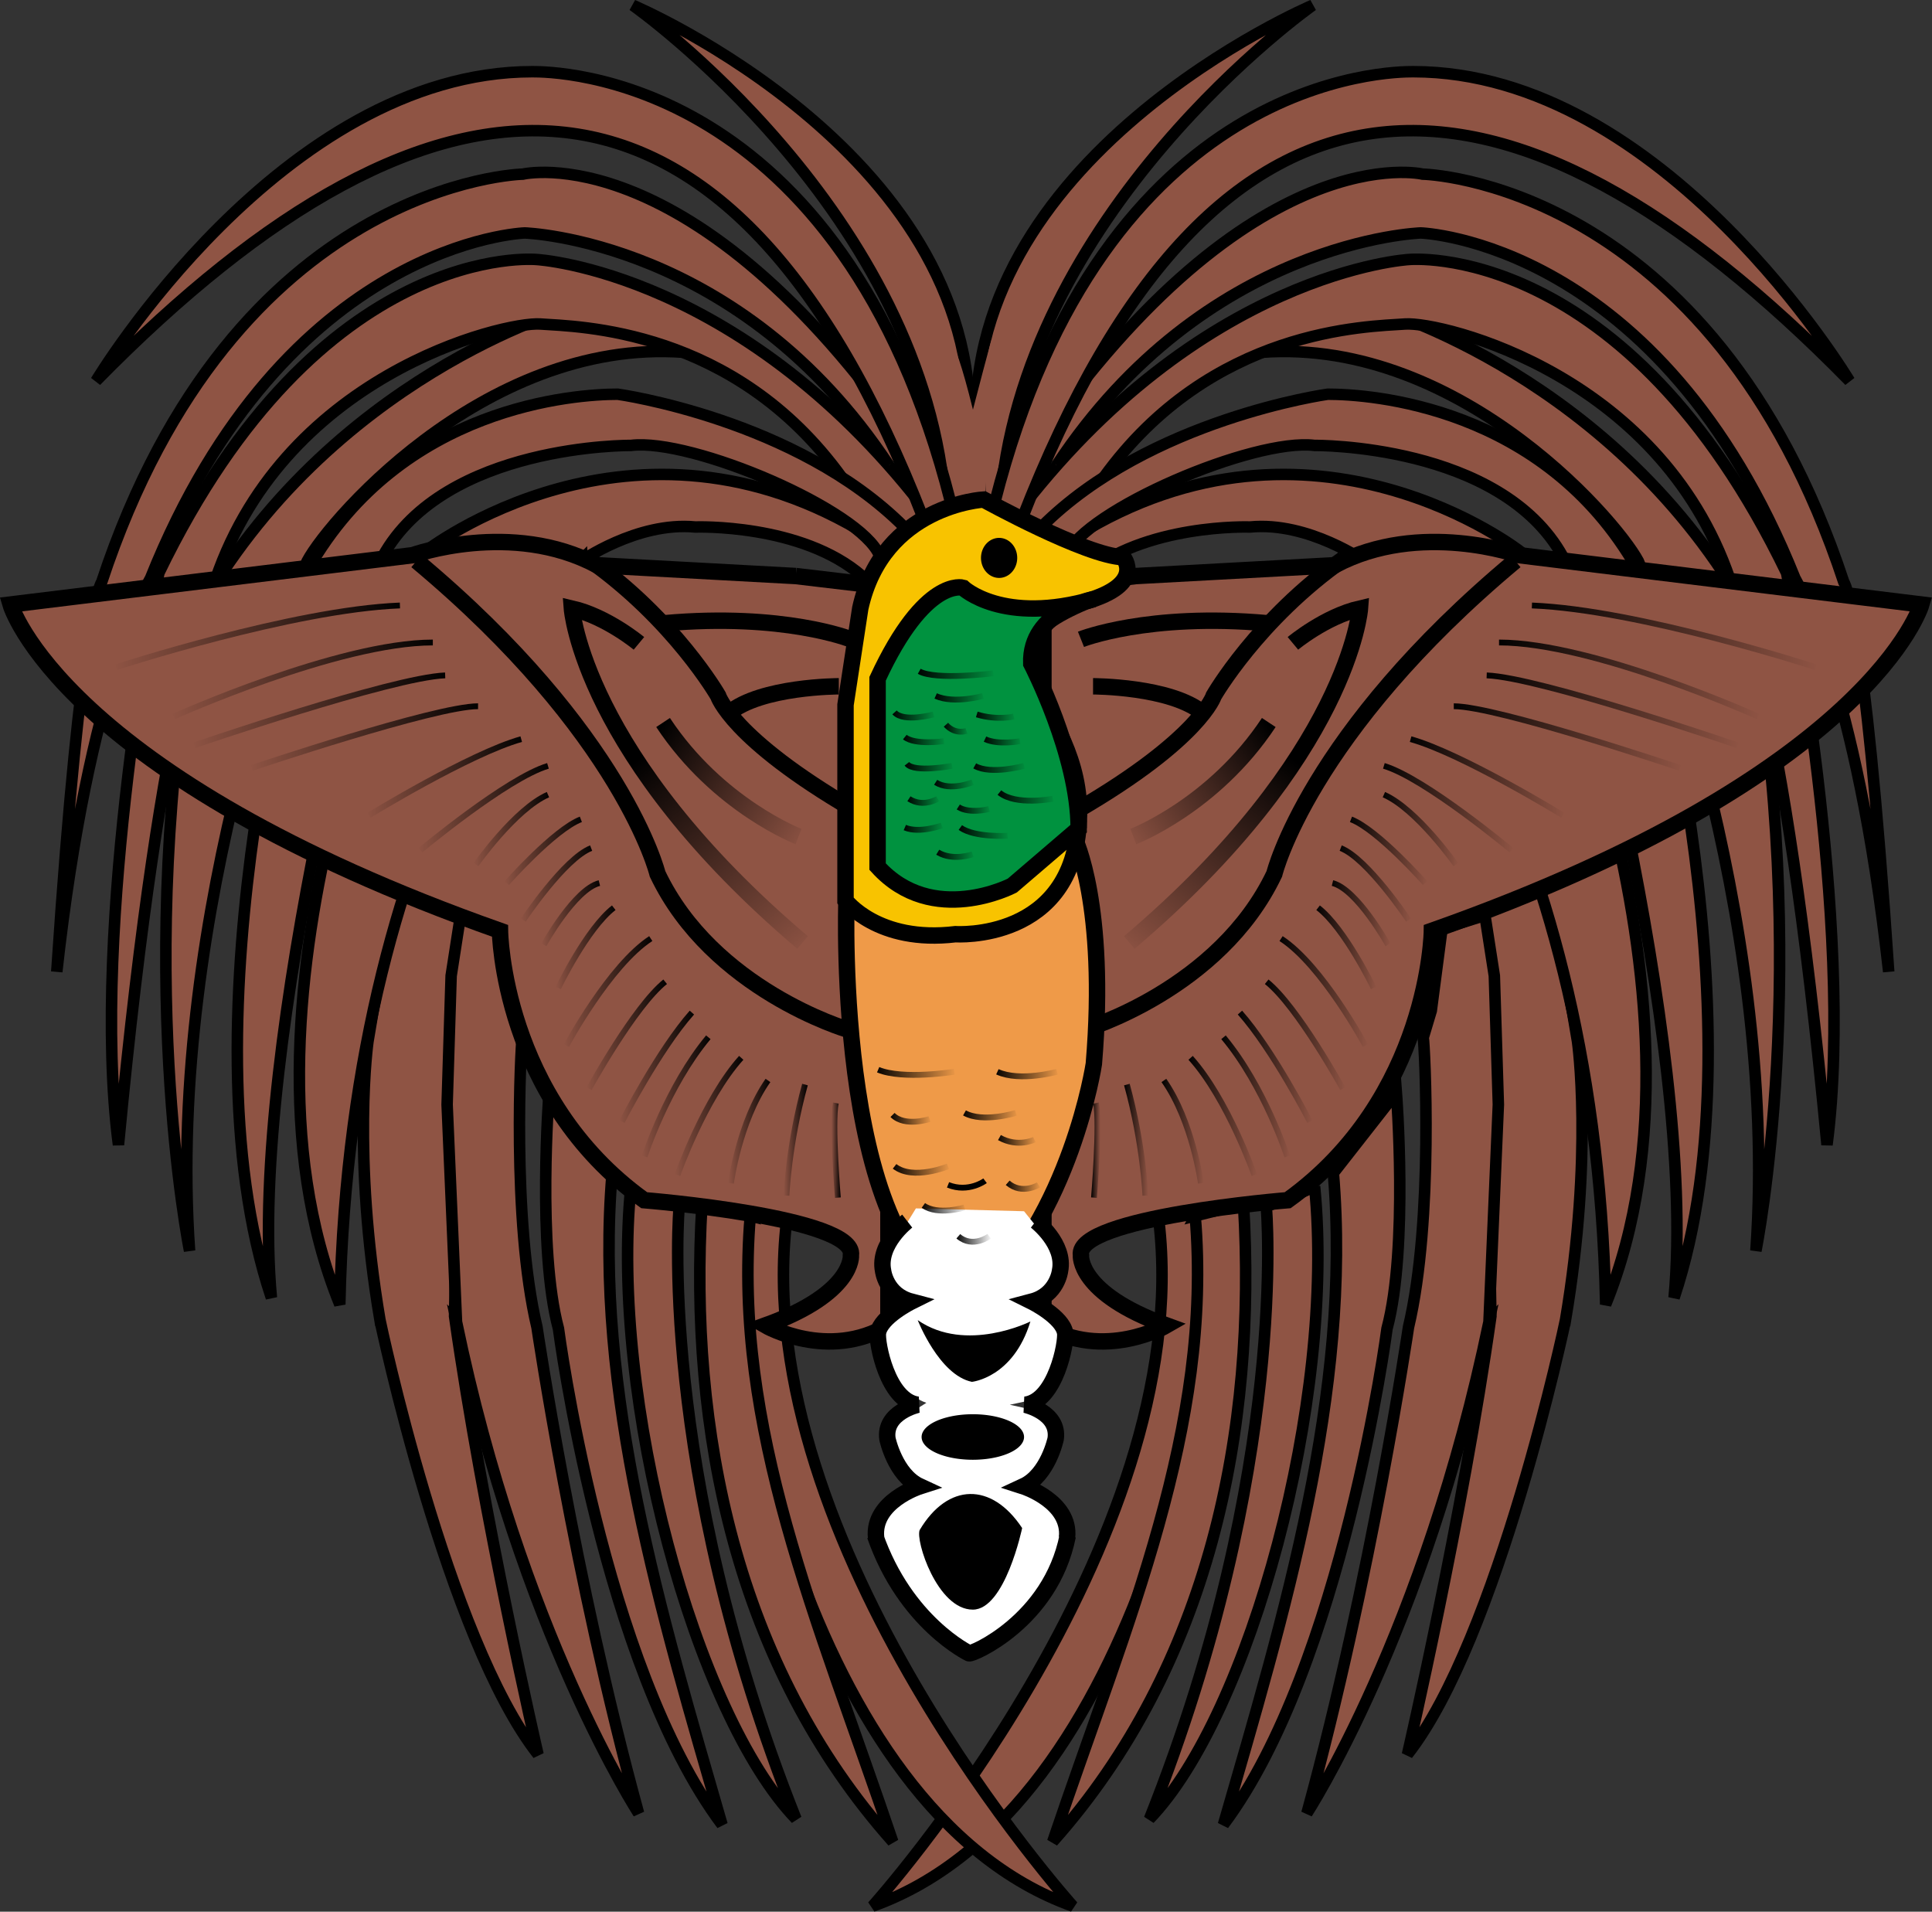 <svg xmlns="http://www.w3.org/2000/svg" xmlns:xlink="http://www.w3.org/1999/xlink" width="746.667" height="738.792" viewBox="0 0 700 692.617"><rect x="0" y="0" width="700" height="692.617" fill="#333333" stroke="none"/><defs><linearGradient x1="275.625" y1="138.767" x2="285.818" y2="138.767" id="ae" xlink:href="#a" gradientUnits="userSpaceOnUse"/><linearGradient x1="324.544" y1="-165.646" x2="297.044" y2="-131.016" id="x" xlink:href="#a" gradientUnits="userSpaceOnUse"/><linearGradient x1="323.857" y1="-167.954" x2="297.736" y2="-149.239" id="y" xlink:href="#a" gradientUnits="userSpaceOnUse"/><linearGradient x1="361.539" y1="-177.652" x2="407.086" y2="-177.652" id="z" xlink:href="#a" gradientUnits="userSpaceOnUse"/><linearGradient x1="359.417" y1="-172.349" x2="403.551" y2="-172.349" id="A" xlink:href="#a" gradientUnits="userSpaceOnUse"/><linearGradient x1="353.76" y1="-167.753" x2="393.651" y2="-167.753" id="B" xlink:href="#a" gradientUnits="userSpaceOnUse"/><linearGradient x1="346.336" y1="-160.859" x2="373.499" y2="-160.859" id="C" xlink:href="#a" gradientUnits="userSpaceOnUse"/><linearGradient x1="341.74" y1="-155.555" x2="364.66" y2="-155.555" id="D" xlink:href="#a" gradientUnits="userSpaceOnUse"/><linearGradient x1="341.74" y1="-151.843" x2="355.114" y2="-151.843" id="E" xlink:href="#a" gradientUnits="userSpaceOnUse"/><linearGradient x1="336.083" y1="-148.131" x2="349.811" y2="-148.131" id="F" xlink:href="#a" gradientUnits="userSpaceOnUse"/><linearGradient x1="334.315" y1="-142.474" x2="346.982" y2="-142.474" id="G" xlink:href="#a" gradientUnits="userSpaceOnUse"/><linearGradient x1="332.901" y1="-137.347" x2="343.447" y2="-137.347" id="H" xlink:href="#a" gradientUnits="userSpaceOnUse"/><linearGradient x1="330.426" y1="-131.514" x2="340.972" y2="-131.514" id="I" xlink:href="#a" gradientUnits="userSpaceOnUse"/><linearGradient x1="324.062" y1="-123.912" x2="339.558" y2="-123.912" id="J" xlink:href="#a" gradientUnits="userSpaceOnUse"/><linearGradient x1="321.587" y1="-116.488" x2="335.669" y2="-116.488" id="K" xlink:href="#a" gradientUnits="userSpaceOnUse"/><linearGradient x1="316.991" y1="-111.008" x2="330.012" y2="-111.008" id="L" xlink:href="#a" gradientUnits="userSpaceOnUse"/><linearGradient x1="314.163" y1="-105.881" x2="326.123" y2="-105.881" id="M" xlink:href="#a" gradientUnits="userSpaceOnUse"/><linearGradient x1="308.506" y1="-102.522" x2="320.466" y2="-102.522" id="N" xlink:href="#a" gradientUnits="userSpaceOnUse"/><linearGradient x1="303.909" y1="-99.871" x2="311.273" y2="-99.871" id="O" xlink:href="#a" gradientUnits="userSpaceOnUse"/><linearGradient x1="297.546" y1="-98.456" x2="301.727" y2="-98.456" id="P" xlink:href="#a" gradientUnits="userSpaceOnUse"/><linearGradient x1="291.889" y1="-96.689" x2="293.485" y2="-96.689" id="Q" xlink:href="#a" gradientUnits="userSpaceOnUse"/><linearGradient x1="367.196" y1="-185.077" x2="416.986" y2="-185.077" id="R" xlink:href="#a" gradientUnits="userSpaceOnUse"/><linearGradient x1="254.773" y1="186.168" x2="268.854" y2="186.168" id="S" xlink:href="#a" gradientUnits="userSpaceOnUse"/><linearGradient x1="257.248" y1="194.086" x2="264.612" y2="194.086" id="T" xlink:href="#a" gradientUnits="userSpaceOnUse"/><linearGradient x1="257.601" y1="202.891" x2="267.794" y2="202.891" id="U" xlink:href="#a" gradientUnits="userSpaceOnUse"/><linearGradient x1="262.551" y1="209.503" x2="270.622" y2="209.503" id="V" xlink:href="#a" gradientUnits="userSpaceOnUse"/><linearGradient x1="275.279" y1="186.47" x2="286.532" y2="186.47" id="W" xlink:href="#a" gradientUnits="userSpaceOnUse"/><linearGradient x1="269.622" y1="193.541" x2="279.461" y2="193.541" id="X" xlink:href="#a" gradientUnits="userSpaceOnUse"/><linearGradient x1="275.632" y1="197.836" x2="282.643" y2="197.836" id="Y" xlink:href="#a" gradientUnits="userSpaceOnUse"/><linearGradient x1="277.047" y1="205.691" x2="283.35" y2="205.691" id="Z" xlink:href="#a" gradientUnits="userSpaceOnUse"/><linearGradient x1="268.561" y1="214.833" x2="274.865" y2="214.833" id="aa" xlink:href="#a" gradientUnits="userSpaceOnUse"/><linearGradient x1="271.736" y1="124.928" x2="279.1" y2="124.928" id="ab" xlink:href="#a" gradientUnits="userSpaceOnUse"/><linearGradient x1="273.15" y1="129.171" x2="280.161" y2="129.171" id="ac" xlink:href="#a" gradientUnits="userSpaceOnUse"/><linearGradient x1="271.383" y1="133.828" x2="280.868" y2="133.828" id="ad" xlink:href="#a" gradientUnits="userSpaceOnUse"/><linearGradient id="a"><stop offset="0"/><stop offset="1" stop-opacity="0"/></linearGradient><linearGradient x1="268.554" y1="140.875" x2="274.857" y2="140.875" id="af" xlink:href="#a" gradientUnits="userSpaceOnUse"/><linearGradient x1="268.908" y1="144.803" x2="278.039" y2="144.803" id="ag" xlink:href="#a" gradientUnits="userSpaceOnUse"/><linearGradient x1="261.837" y1="117.617" x2="275.565" y2="117.617" id="ah" xlink:href="#a" gradientUnits="userSpaceOnUse"/><linearGradient x1="257.594" y1="124.727" x2="265.311" y2="124.727" id="ai" xlink:href="#a" gradientUnits="userSpaceOnUse"/><linearGradient x1="264.665" y1="121.768" x2="273.797" y2="121.768" id="aj" xlink:href="#a" gradientUnits="userSpaceOnUse"/><linearGradient x1="259.362" y1="128.967" x2="267.079" y2="128.967" id="ak" xlink:href="#a" gradientUnits="userSpaceOnUse"/><linearGradient x1="266.433" y1="127.004" x2="270.968" y2="127.004" id="al" xlink:href="#a" gradientUnits="userSpaceOnUse"/><linearGradient x1="264.665" y1="136.657" x2="272.029" y2="136.657" id="am" xlink:href="#a" gradientUnits="userSpaceOnUse"/><linearGradient x1="259.715" y1="133.527" x2="268.493" y2="133.527" id="an" xlink:href="#a" gradientUnits="userSpaceOnUse"/><linearGradient x1="260.069" y1="139.485" x2="266.019" y2="139.485" id="ao" xlink:href="#a" gradientUnits="userSpaceOnUse"/><linearGradient x1="259.362" y1="144.102" x2="266.726" y2="144.102" id="ap" xlink:href="#a" gradientUnits="userSpaceOnUse"/><linearGradient x1="265.019" y1="148.73" x2="272.029" y2="148.73" id="aq" xlink:href="#a" gradientUnits="userSpaceOnUse"/><linearGradient xlink:href="#a" id="c" gradientUnits="userSpaceOnUse" x1="324.544" y1="-165.646" x2="297.044" y2="-131.016"/><linearGradient xlink:href="#a" id="d" gradientUnits="userSpaceOnUse" x1="323.857" y1="-167.954" x2="297.736" y2="-149.239"/><linearGradient xlink:href="#a" id="e" gradientUnits="userSpaceOnUse" x1="361.539" y1="-177.652" x2="407.086" y2="-177.652"/><linearGradient xlink:href="#a" id="f" gradientUnits="userSpaceOnUse" x1="359.417" y1="-172.349" x2="403.551" y2="-172.349"/><linearGradient xlink:href="#a" id="g" gradientUnits="userSpaceOnUse" x1="353.76" y1="-167.753" x2="393.651" y2="-167.753"/><linearGradient xlink:href="#a" id="h" gradientUnits="userSpaceOnUse" x1="346.336" y1="-160.859" x2="373.499" y2="-160.859"/><linearGradient xlink:href="#a" id="i" gradientUnits="userSpaceOnUse" x1="341.74" y1="-155.555" x2="364.66" y2="-155.555"/><linearGradient xlink:href="#a" id="j" gradientUnits="userSpaceOnUse" x1="341.74" y1="-151.843" x2="355.114" y2="-151.843"/><linearGradient xlink:href="#a" id="k" gradientUnits="userSpaceOnUse" x1="336.083" y1="-148.131" x2="349.811" y2="-148.131"/><linearGradient xlink:href="#a" id="l" gradientUnits="userSpaceOnUse" x1="334.315" y1="-142.474" x2="346.982" y2="-142.474"/><linearGradient xlink:href="#a" id="m" gradientUnits="userSpaceOnUse" x1="332.901" y1="-137.347" x2="343.447" y2="-137.347"/><linearGradient xlink:href="#a" id="n" gradientUnits="userSpaceOnUse" x1="330.426" y1="-131.514" x2="340.972" y2="-131.514"/><linearGradient xlink:href="#a" id="o" gradientUnits="userSpaceOnUse" x1="324.062" y1="-123.912" x2="339.558" y2="-123.912"/><linearGradient xlink:href="#a" id="p" gradientUnits="userSpaceOnUse" x1="321.587" y1="-116.488" x2="335.669" y2="-116.488"/><linearGradient xlink:href="#a" id="q" gradientUnits="userSpaceOnUse" x1="316.991" y1="-111.008" x2="330.012" y2="-111.008"/><linearGradient xlink:href="#a" id="r" gradientUnits="userSpaceOnUse" x1="314.163" y1="-105.881" x2="326.123" y2="-105.881"/><linearGradient xlink:href="#a" id="s" gradientUnits="userSpaceOnUse" x1="308.506" y1="-102.522" x2="320.466" y2="-102.522"/><linearGradient xlink:href="#a" id="t" gradientUnits="userSpaceOnUse" x1="303.909" y1="-99.871" x2="311.273" y2="-99.871"/><linearGradient xlink:href="#a" id="u" gradientUnits="userSpaceOnUse" x1="297.546" y1="-98.456" x2="301.727" y2="-98.456"/><linearGradient xlink:href="#a" id="v" gradientUnits="userSpaceOnUse" x1="291.889" y1="-96.689" x2="293.485" y2="-96.689"/><linearGradient xlink:href="#a" id="w" gradientUnits="userSpaceOnUse" x1="367.196" y1="-185.077" x2="416.986" y2="-185.077"/></defs><path d="M44534.666-17100.346s7839.626 291.077 15595.29 1458.722c7586.537 1142.184 15084.352 3165.03 15829.39 2854.6 3737.62-1557.337 3515.591-9416.76 3515.591-9416.76-627.788-6528.953-5147.832-7156.736-5147.832-7156.736L44312.71-26354.773l-8401.277 70.397L7410.03-29234.961l2071.686 1695.014 1318.347 1695.014-627.785 1130.015-1255.566 1381.127 125.555 1506.682 1130.01 941.678 502.23 1192.79-690.564 1192.786-439.448 878.897 690.562 1569.464 1443.903 1381.121 816.12 439.448 11551.23-2008.906 6717.29-690.565 4896.719-125.556" fill="#1f1a17" fill-rule="evenodd"/><path d="M3706.1-28544.4s-5566.849 4172.6-2765.502 11677.548c495.05 1326.267 1081.141 2356.493 2200.499 3577.603 0 0 5114.922-2382.541 2749.489-11223.054-434.462-1623.757-797.137-3134.396-2184.485-4032.097z" fill="#fff" fill-rule="evenodd"/><path d="M3643.324-28544.4l2197.244-1067.239 2448.358 1067.24 1820.575 1381.12 565.007 1820.578-1255.572 1381.119-565.003 1255.571 188.334 1130.016 1130.01 1004.452 627.786 1130.013-1318.347 1192.79s251.113 816.12 439.45 1192.788c188.335 376.67 1130.01 1883.352 1130.01 1883.352l1632.238 1255.568-8600.641 1192.79-1067.234-753.347 1130.01-251.11 1695.02-2573.906 690.561-5085.058-753.34-4582.826-1381.125-2071.683-753.34-502.228z" fill="#fff" fill-rule="evenodd"/><g fill="none" stroke="#fff"><path d="M9356.16-28983.853c229.09 687.121 894.445 1060.701 1468.736 1427.503 817.427 951.082 1138.316 2275.46 916.482 3502.16-38.415 877.181-176.658 1777.938-616.409 2551.37-58.025 845.114 1086.49 1107.515 1090.587 1932.949-89.58 810.687-1062.922 1250.376-993.768 2107.132 331.438 1192.473 1782.266 1581.376 2148.905 2753.463 80.684 140.972 163.275 281.028 254.4 415.576M13365.023-28616.136c230.05 652.717 898.197 1007.593 1474.898 1356.037 820.857 903.47 1143.092 2161.546 920.328 3326.832-38.576 833.264-177.398 1688.928-618.996 2423.64-58.271 802.81 1091.05 1052.07 1095.163 1836.177-89.956 770.105-1067.382 1187.786-997.937 2001.647 332.829 1132.774 1789.744 1502.212 2157.922 2615.62M16755.058-28113.911c230.05 652.718 898.197 505.368 1474.898 853.812 820.857 903.47 1143.092 2161.546 920.327 3326.832-38.576 833.264-177.398 1688.928-618.995 2423.64-58.263 802.81 1091.05 1052.07 1095.163 1836.177-89.956 770.105-1067.382 1187.786-997.938 2001.647 332.83 1132.774 1036.404 937.204 1404.581 2050.613M19815.967-28066.367c232.189 595.268 843.767 963.116 1425.828 1280.891 828.486 823.95 1153.716 1971.301 928.88 3034.023-623.553 2651.284 1231.1 2867.455-526.619 5710.358 335.923 1033.076 1046.036 854.72 1417.636 1870.136M22756.376-27699.872c233.645 558.59 849.059 903.768 1434.77 1201.964 833.68 773.18 1160.95 1849.825 934.705 2847.068-627.463 2487.912 1238.82 2690.766-529.921 5358.487 338.029 969.417 1052.595 802.05 1426.526 1754.899M9544.89-25215.541l23971.166 887.823M8923.415-22995.986l20686.229 1065.38M9900.018-18912.013l17756.42-532.686" stroke-width="768.446"/></g><path d="M35974.211-17055.952c-11300.116-376.669-30761.428 4896.71-32268.11 4268.928-3737.617-1557.337-3515.592-9416.76-3515.592-9416.76 627.786-6528.953 5147.832-7156.736 5147.832-7156.736l30635.87 3138.917 8338.498-133.17 30014.396-3005.747s4520.044 627.783 5147.832 7156.736c0 0 222.028 7859.423-3515.591 9416.76-1506.685 627.783-20124.564-4689.989-31424.68-4313.322z" fill="none" stroke="#000" stroke-width="768.579"/><path d="M3638.86-28555.172c2294.452 1321.334 2566.261 4621.816 2709.866 7355.492 163.17 3106.095-688.406 7353.783-3270.408 7910.431M7147.771-29210.734c887.823 710.261 3587.083 1948.918 3462.501 3817.632-62.776 941.676-1426.822 801.65-1686.857 2485.897 0 0-236.94 727.995 266.502 1434.505 1613.466 970.876 1659.968 2037.018 1420.355 2205.562 0 0-799.036 532.693-976.601 1598.081 0 0 443.911 2397.113 3018.592 3462.499" fill="none" stroke="#000" stroke-width="768.579"/><path d="M3270.596-12394.303c-402.211-2245.555 1639.776-5060.583 2793.944-5149.362 4071.949-313.226 3227.875 3096.806 2041.987 2841.028-1226.695-659.678-3324.94 473.84-3031.648 2598.669" fill="#605d5c" fill-rule="evenodd" stroke="#000" stroke-width="768.579"/><g fill="none" stroke="#fff"><path d="M72580.171-13141.174l-8789.427-9144.557 7724.047-6836.216m-7368.918 799.038l6925.01 6392.307-7280.14 7013.788M50473.435-24771.63l27700.014-976.602M79505.18-22729.64l-27167.32 799.038M55445.232-27346.307s2574.677 5770.835 0 10920.196M59440.427-27967.78s2130.77 7457.688 88.779 12163.142" stroke-width="768.446"/><path d="M73379.217-29210.733c2663.463 1509.296 2841.02 5149.362 2841.02 5149.362s443.916 3107.371-443.908 6303.529c0 0-266.343 3728.844-3817.63 4261.538" stroke-width="768.446"/></g><path d="M3319.636-12133.076S4103.468-161.784 20705.72 282.123c0 0 11410.096 452.83 19307.197-9221.346C47910.386 747.47 59344.128 282.123 59344.128 282.123c16602.255-443.907 17386.083-12415.199 17386.083-12415.199h-1777.03s-881.383 10203.729-16329.47 10470.072c0 0-12218.485-580.386-18610.795-10612.765C35826.812-5705.897 28484.485-1741.862 21426.137-1663.004 5978.053-1929.347 5096.666-12133.076 5096.666-12133.076h-1777.03z" fill="#605d5c" fill-rule="evenodd" stroke="#000" stroke-width="768.579"/><path d="M3611.933-12669.881s-94.167 251.11 188.335 1067.231l973.067-109.857s-156.947-1396.825-156.947-878.902l-1004.455-78.472zM76429.028-12669.881c204.03 247.184 49.773-303.777-188.34 1067.231l-973.058-109.857s156.938-1396.825 156.938-878.902c0 0 800.43-325.659 1004.46-78.472z" fill="#605d5c" fill-rule="evenodd"/><path d="M76725.579-12039.173c135.867-2067.995-1595.387-5415.713-2749.555-5504.492-4071.946-313.226-3227.87 3096.806-2041.982 2841.028 1226.692-659.678 3302.75 473.84 3009.456 2598.669" fill="#605d5c" fill-rule="evenodd" stroke="#000" stroke-width="768.579"/><g transform="translate(-219.692 -3.76) scale(2.107)"><use xlink:href="#b" height="133" width="200" transform="matrix(-1 0 0 1 543.078 0)"/><g id="b" fill="#8f5444" fill-rule="evenodd" stroke="#000" stroke-width=".7"><path d="M202.005 54.888s-41.138 11.67-63.977 52.742c-11.072 60.204-1.163 109.227-1.163 109.227-4.152-59.051 20.21-118.573 20.21-118.573 4.065-7.621 32.86-40.46 68.091-35.566" stroke-width="1.976"/><path d="M264.39 90.772c31.97 42.408 3.263 18.92-15.331-6.85-18.594-25.771-45.41-25.963-51.868-26.424-6.216-.444-45.017 8.808-56.435 45.67 0 0-8.504 15.424-16.116 95.466-4.96-37.83 6.95-98.333 6.95-98.333 27.76-57.482 64.949-53.894 64.949-53.894s35.883 1.957 67.852 44.365zM239.52 211.797c-6.525 55.782 49.258 117.763 49.258 117.763-46.649-16.637-60.35-99.169-59.045-120.373" stroke-width="1.976"/><path d="M169.62 228.851c-4.844-28.602-2.076-47.978-2.076-47.978 8.481-52.847 16.146-20.991 16.146-20.991l-1.258 68.226c4.893 34.578 14.354 75.355 14.354 75.355-15.659-19.9-27.166-74.612-27.166-74.612zM266.921 89.467c5.22 46.648 0 37.84 3.915-11.417 3.915-49.259-57.74-75.356-57.74-75.356s50.563 35.558 53.825 86.773z" stroke-width="1.976"/><path d="M252.568 100.884c10.439 9.134 42.082 18.595 1.305-6.85s-76.541 2.61-76.541 2.61-36.44 75.799-14.632 129.44c1.845-87.654 41.283-127.72 41.283-127.72-.007.072 9.766-6.94 19.878-5.961 0 0 18.268-.652 28.707 8.481z" stroke-width="1.976"/><path d="M259.745 92.403c-18.594-18.594-49.258-22.835-49.258-22.835-7.177 0-37.189 1.957-53.173 30.012 0 0-22.602 76.798-6.378 125.35-4.152-44.288 19.123-127.433 19.123-127.433C180.8 78.05 212.77 78.376 212.77 78.376c10.439-1.305 39.472 11.091 42.734 18.92" stroke-width="1.976"/><path d="M260.56 78.213c-37.188-53.5-66.384-46.486-66.384-46.486s-49.584.979-72.42 70.136c0 0-3.511 4.13-7.727 67.015 5.536-49.824 16.11-67.646 16.11-67.646 23.26-58.087 64.363-59.392 64.363-59.392s37.025 1.142 62.633 39.961" stroke-width="1.976"/><path d="M267.737 88.162c-18.757-73.887-68.342-74.05-71.93-74.05-43.184 0-75.029 53.173-75.029 53.173C179.458 7.473 229.713 5.227 263.07 91.016M182.768 229.082l-1.615-37.368.692-22.144 1.615-10.38 7.381 2.306 1.845 14.071 1.384 4.614c-.23 1.153-1.845 31.37 2.538 49.824 0 0 6.376 43.12 17.467 83.57 0 0-20.216-30.994-31.307-84.493z" stroke-width="1.976"/><path d="M200.298 230.235c-3.69-13.84-1.614-40.597-1.614-40.597l10.841 13.84c-3.186 37.66 8.52 76.148 18.903 112.055-20.551-27.402-28.13-85.298-28.13-85.298z" stroke-width="1.976"/><path d="M212.755 205.785s1.614.922 8.304 3.46c0 0-4.048 44.633 20.092 105.309-17.268-17.927-32.082-72.048-28.396-108.77z" stroke-width="1.976"/><path d="M233.284 210.86l-8.304-2.077c-2.34 38.975 5.843 79.425 32.807 109.686-12.945-38.272-27.549-71.141-24.503-107.61z" stroke-width="1.976"/></g><path d="M299.604 100.836l34.2-1.862c14.68-7.83 31.696-1.726 31.696-1.726l69.157 8.481s-8.482 29.36-84.163 56.109c0 0-.326 28.707-24.792 46.322 0 0-36.536 2.936-35.558 9.46 0 0-.652 6.525 14.68 12.07 0 0-10.692 6.198-21.13 0V102.723l15.91-1.887z" fill="#8f5444" fill-rule="evenodd" stroke="#000" stroke-width="2.824"/><path d="M335.295 97.89c-14.763 10.38-22.307 23.517-22.307 23.517s-2.307 7.382-23.298 19.607M364.828 98.226c-35.557 29.686-41.43 53.825-41.43 53.825-9.46 19.9-32.62 26.75-32.62 26.75" fill="none" stroke="#000" stroke-width="2.824"/><path d="M326.597-183.866s5.536-4.614 11.534-5.998c0 0-1.846 25.374-39.675 57.436" fill="none" stroke="url(#c)" stroke-width="2.824" transform="translate(0 296.278)"/><path d="M322.445-170.257c-9.457 14.301-23.297 19.607-23.297 19.607" fill="none" stroke="url(#d)" stroke-width="2.824" transform="translate(0 296.278)"/><path d="M322.215 108.951c-20.53-1.845-32.063 2.768-32.063 2.768M311.142 124.406c-5.536-4.613-18.914-4.613-18.914-4.613" fill="none" stroke="#000" stroke-width="2.824"/><g fill="none"><path d="M362.039-184.016c16.263 0 44.547 12.728 44.547 12.728" stroke="url(#e)" transform="translate(0 296.278)"/><path d="M359.917-178.36c9.193.354 43.134 12.021 43.134 12.021" stroke="url(#f)" transform="translate(0 296.278)"/><path d="M354.26-173.056c7.425 0 38.891 10.606 38.891 10.606" stroke="url(#g)" transform="translate(0 296.278)"/><path d="M346.836-167.4c8.839 2.476 26.163 13.082 26.163 13.082" stroke="url(#h)" transform="translate(0 296.278)"/><path d="M342.24-162.803c7.07 2.121 21.92 14.496 21.92 14.496" stroke="url(#i)" transform="translate(0 296.278)"/><path d="M342.24-157.853c5.657 2.474 12.374 12.02 12.374 12.02" stroke="url(#j)" transform="translate(0 296.278)"/><path d="M336.583-153.61c4.596 1.767 12.728 10.96 12.728 10.96" stroke="url(#k)" transform="translate(0 296.278)"/><path d="M334.815-148.661c4.596 1.768 11.667 12.374 11.667 12.374" stroke="url(#l)" transform="translate(0 296.278)"/><path d="M333.4-142.65c4.243 1.06 9.547 10.606 9.547 10.606" stroke="url(#m)" transform="translate(0 296.278)"/><path d="M330.926-138.408c4.596 3.536 9.546 13.789 9.546 13.789" stroke="url(#n)" transform="translate(0 296.278)"/><path d="M324.562-133.105c7.071 4.596 14.496 18.385 14.496 18.385" stroke="url(#o)" transform="translate(0 296.278)"/><path d="M322.087-125.68c5.303 4.243 13.082 18.385 13.082 18.385" stroke="url(#p)" transform="translate(0 296.278)"/><path d="M317.49-120.377c5.658 6.364 12.022 18.739 12.022 18.739" stroke="url(#q)" transform="translate(0 296.278)"/><path d="M314.663-116.134c7.07 8.485 10.96 20.506 10.96 20.506" stroke="url(#r)" transform="translate(0 296.278)"/><path d="M309.006-112.599c6.364 7.071 10.96 20.153 10.96 20.153" stroke="url(#s)" transform="translate(0 296.278)"/><path d="M304.41-108.71c4.95 7.072 6.363 17.678 6.363 17.678" stroke="url(#t)" transform="translate(0 296.278)"/><path d="M298.046-108.002c2.828 10.253 3.181 19.091 3.181 19.091" stroke="url(#u)" transform="translate(0 296.278)"/><path d="M292.742-104.82c.707 3.535-.353 16.263-.353 16.263" stroke="url(#v)" transform="translate(0 296.278)"/><path d="M367.696-190.38c18.384.707 48.79 10.606 48.79 10.606" stroke="url(#w)" transform="translate(0 296.278)"/></g><path d="M241.131 100.836l-34.2-1.862c-14.68-7.83-31.695-1.726-31.695-1.726l-69.157 8.481s8.481 29.36 84.163 56.109c0 0 .326 28.707 24.792 46.322 0 0 36.536 2.936 35.557 9.46 0 0 .653 6.525-14.68 12.07 0 0 10.693 6.198 21.131 0V102.723l-15.911-1.887z" fill="#8f5444" fill-rule="evenodd" stroke="#000" stroke-width="2.824"/><path d="M205.44 97.89c14.763 10.38 22.308 23.517 22.308 23.517s2.306 7.382 23.297 19.607M175.908 98.226c35.557 29.686 41.429 53.825 41.429 53.825 9.46 19.9 32.621 26.75 32.621 26.75" fill="none" stroke="#000" stroke-width="2.824"/><path d="M326.597-183.866s5.536-4.614 11.534-5.998c0 0-1.846 25.374-39.675 57.436" fill="none" stroke="url(#x)" stroke-width="2.824" transform="matrix(-1 0 0 1 540.735 296.278)"/><path d="M322.445-170.257c-9.457 14.301-23.297 19.607-23.297 19.607" fill="none" stroke="url(#y)" stroke-width="2.824" transform="matrix(-1 0 0 1 540.735 296.278)"/><path d="M218.52 108.951c20.53-1.845 32.064 2.768 32.064 2.768M229.593 124.406c5.536-4.613 18.915-4.613 18.915-4.613" fill="none" stroke="#000" stroke-width="2.824"/><g fill="none"><path d="M362.039-184.016c16.263 0 44.547 12.728 44.547 12.728" stroke="url(#z)" transform="matrix(-1 0 0 1 540.735 296.278)"/><path d="M359.917-178.36c9.193.354 43.134 12.021 43.134 12.021" stroke="url(#A)" transform="matrix(-1 0 0 1 540.735 296.278)"/><path d="M354.26-173.056c7.425 0 38.891 10.606 38.891 10.606" stroke="url(#B)" transform="matrix(-1 0 0 1 540.735 296.278)"/><path d="M346.836-167.4c8.839 2.476 26.163 13.082 26.163 13.082" stroke="url(#C)" transform="matrix(-1 0 0 1 540.735 296.278)"/><path d="M342.24-162.803c7.07 2.121 21.92 14.496 21.92 14.496" stroke="url(#D)" transform="matrix(-1 0 0 1 540.735 296.278)"/><path d="M342.24-157.853c5.657 2.474 12.374 12.02 12.374 12.02" stroke="url(#E)" transform="matrix(-1 0 0 1 540.735 296.278)"/><path d="M336.583-153.61c4.596 1.767 12.728 10.96 12.728 10.96" stroke="url(#F)" transform="matrix(-1 0 0 1 540.735 296.278)"/><path d="M334.815-148.661c4.596 1.768 11.667 12.374 11.667 12.374" stroke="url(#G)" transform="matrix(-1 0 0 1 540.735 296.278)"/><path d="M333.4-142.65c4.243 1.06 9.547 10.606 9.547 10.606" stroke="url(#H)" transform="matrix(-1 0 0 1 540.735 296.278)"/><path d="M330.926-138.408c4.596 3.536 9.546 13.789 9.546 13.789" stroke="url(#I)" transform="matrix(-1 0 0 1 540.735 296.278)"/><path d="M324.562-133.105c7.071 4.596 14.496 18.385 14.496 18.385" stroke="url(#J)" transform="matrix(-1 0 0 1 540.735 296.278)"/><path d="M322.087-125.68c5.303 4.243 13.082 18.385 13.082 18.385" stroke="url(#K)" transform="matrix(-1 0 0 1 540.735 296.278)"/><path d="M317.49-120.377c5.658 6.364 12.022 18.739 12.022 18.739" stroke="url(#L)" transform="matrix(-1 0 0 1 540.735 296.278)"/><path d="M314.663-116.134c7.07 8.485 10.96 20.506 10.96 20.506" stroke="url(#M)" transform="matrix(-1 0 0 1 540.735 296.278)"/><path d="M309.006-112.599c6.364 7.071 10.96 20.153 10.96 20.153" stroke="url(#N)" transform="matrix(-1 0 0 1 540.735 296.278)"/><path d="M304.41-108.71c4.95 7.072 6.363 17.678 6.363 17.678" stroke="url(#O)" transform="matrix(-1 0 0 1 540.735 296.278)"/><path d="M298.046-108.002c2.828 10.253 3.181 19.091 3.181 19.091" stroke="url(#P)" transform="matrix(-1 0 0 1 540.735 296.278)"/><path d="M292.742-104.82c.707 3.535-.353 16.263-.353 16.263" stroke="url(#Q)" transform="matrix(-1 0 0 1 540.735 296.278)"/><path d="M367.696-190.38c18.384.707 48.79 10.606 48.79 10.606" stroke="url(#R)" transform="matrix(-1 0 0 1 540.735 296.278)"/></g><path d="M266.961 60.695s.692-4.383 4.614 11.533c0 0 3.46-13.379 3.23-11.995 0 0-1.154 26.989-1.154 30.218l-5.767-.692c2.307-3.23-.923-29.064-.923-29.064z" fill="#8f5444" fill-rule="evenodd"/><path d="M249.823 156.683s-2.225 64.06 22.318 68.815c16.31-14.68 20.225-40.777 20.225-40.777 2.284-27.402-3.302-38.707-3.302-38.707" fill="#ef9a48" fill-rule="evenodd" stroke="#000" stroke-width="2.824"/><path d="M289.798 142.812c.922-20.99-21.623-28.075 1.153-37.598 10.38-3 6.459-7.612 6.459-7.612-6.46-.231-23.99-9.92-23.99-9.92s-17.3.924-21.221 18.685l-2.538 16.608v33.677s5.536 7.382 18.915 5.767c0 0 20.299 1.384 21.221-19.607z" fill="#f8c300" fill-rule="evenodd" stroke="#000" stroke-width="2.824"/><g><path d="M270.902 285.903s-15.688-7.175-16.148-20.062c-.163-4.567 8.318-8.644 8.318-8.644-4.403-2.12-6.524-9.787-6.524-9.787l7.014-4.404c-6.525-2.283-8.645-12.559-8.645-12.559l6.85-5.382s-4.24-1.468-5.708-6.198l5.709-9.297 18.594.489 6.687 8.318-2.936 7.014-3.751-.163 6.36 3.588.653 6.688-4.893 6.85-4.567.979 5.872 1.304 2.61 3.752-3.589 7.013-3.588 2.12 6.198 2.447 2.936 5.71-2.61 7.665-6.687 7.992-8.155 4.567z" fill="#fff" fill-rule="evenodd"/><path d="M280.362 248.878a8.808 3.915 0 01-17.616 0 8.808 3.915 0 1117.616 0z"/><path d="M254.917 266.168c-.652-6.199 7.503-8.808 7.503-8.808-4.24-1.958-5.546-8.156-5.546-8.156-.652-4.567 5.22-5.871 5.22-5.871-5.22-.653-7.119-10.755-6.85-12.364.46-2.768 5.72-5.374 5.72-5.374-4.383-1.153-4.844-5.305-4.844-5.305-.923-4.613 4.152-8.535 4.152-8.535" fill="none" stroke="#000" stroke-width="2.824"/><path d="M262.42 264.863c-.787 1.731 3.005 13.7 9.134 13.7 5.546 0 8.482-14.027 8.482-14.027-5.262-7.947-12.79-7.776-17.616.327z" fill-rule="evenodd"/><path d="M287.756 266.168c.653-6.199-7.503-8.808-7.503-8.808 4.241-1.958 5.546-8.156 5.546-8.156.652-4.567-5.22-5.871-5.22-5.871 5.22-.653 7.12-10.755 6.851-12.364-.461-2.768-5.72-5.374-5.72-5.374 4.382-1.153 4.843-5.305 4.843-5.305.923-4.613-4.152-8.535-4.152-8.535" fill="none" stroke="#000" stroke-width="2.824"/><path d="M262.078 228.785c8.339 5.767 19.376.23 19.376.23-2.943 9.689-10.056 10.38-10.056 10.38-5.641-1.153-9.32-10.61-9.32-10.61z" fill-rule="evenodd"/><path d="M254.742 265.822c5.22 15.005 16.16 20.245 16.16 20.245.326.326 14.03-5.49 16.966-20.17" fill="none" stroke="#000" stroke-width="2.824"/></g><path d="M292.366 104.799c-15.658 4.567-22.509-1.957-22.509-1.957s-6.524-1.958-14.68 15.658v32.295c9.46 10.439 23.162 3.262 23.162 3.262l11.417-9.786c0-12.722-8.155-28.38-8.155-28.38-.326-9.135 10.765-11.092 10.765-11.092z" fill="#00923f" fill-rule="evenodd" stroke="#000" stroke-width="2.824"/><path d="M279.187 97.717a3.114 3.442 0 11-6.228 0 3.114 3.442 0 116.228 0z"/><path d="M267.294 205.523c3.535 1.414 6.364-.707 6.364-.707" fill="none" stroke="#000"/><g fill="none"><path d="M255.273 185.724c4.242 1.768 13.081.353 13.081.353" stroke="url(#S)"/><path d="M257.748 193.502c2.121 2.121 6.364.707 6.364.707" stroke="url(#T)"/><path d="M258.101 202.34c3.182 2.476 9.193 0 9.193 0" stroke="url(#U)"/><path d="M263.051 209.058c2.475 1.768 7.071.354 7.071.354" stroke="url(#V)"/></g><g fill="none"><path d="M275.779 186.077c3.889 1.768 10.253 0 10.253 0" stroke="url(#W)"/><path d="M270.122 193.148c3.182 1.768 8.839 0 8.839 0" stroke="url(#X)"/><path d="M276.132 197.391c3.182 1.768 6.01.354 6.01.354" stroke="url(#Y)"/><path d="M277.547 205.17c2.475 2.12 5.303.353 5.303.353" stroke="url(#Z)"/><path d="M269.061 214.362c2.475 2.12 5.304 0 5.304 0" stroke="url(#aa)"/></g><g fill="none"><path d="M278.6 124.99s-2.828.706-6.364-.354" stroke="url(#ab)"/><path d="M273.65 128.878c2.298 1.061 6.01.354 6.01.354" stroke="url(#ac)"/><path d="M271.883 133.475c2.828 1.59 8.485 0 8.485 0" stroke="url(#ad)"/><path d="M276.125 138.07c2.829 2.299 9.193 1.061 9.193 1.061" stroke="url(#ae)"/><path d="M269.054 140.546c1.945 1.237 5.303.353 5.303.353" stroke="url(#af)"/><path d="M269.408 144.081c2.475 1.768 8.131 1.414 8.131 1.414" stroke="url(#ag)"/></g><g fill="none"><path d="M262.337 117.211c2.828 1.591 12.728.354 12.728.354" stroke="url(#ah)"/><path d="M258.094 124.282c1.591 1.768 6.717.354 6.717.354" stroke="url(#ai)"/><path d="M265.165 121.454c3.182 1.414 8.132 0 8.132 0" stroke="url(#aj)"/><path d="M266.58 129.232s-4.95.707-6.718-.707" stroke="url(#ak)"/><path d="M266.933 126.403c1.59 1.768 3.535 1.061 3.535 1.061" stroke="url(#al)"/><path d="M265.165 136.303c2.475 1.591 6.364 0 6.364 0" stroke="url(#am)"/><path d="M260.215 133.121c1.238 1.591 7.778.354 7.778.354" stroke="url(#an)"/><path d="M260.569 139.131c2.475 1.591 4.95 0 4.95 0" stroke="url(#ao)"/><path d="M259.862 144.081c2.475 1.06 6.364-.353 6.364-.353" stroke="url(#ap)"/><path d="M265.519 148.324c2.651 1.59 6.01.353 6.01.353" stroke="url(#aq)"/></g></g></svg>